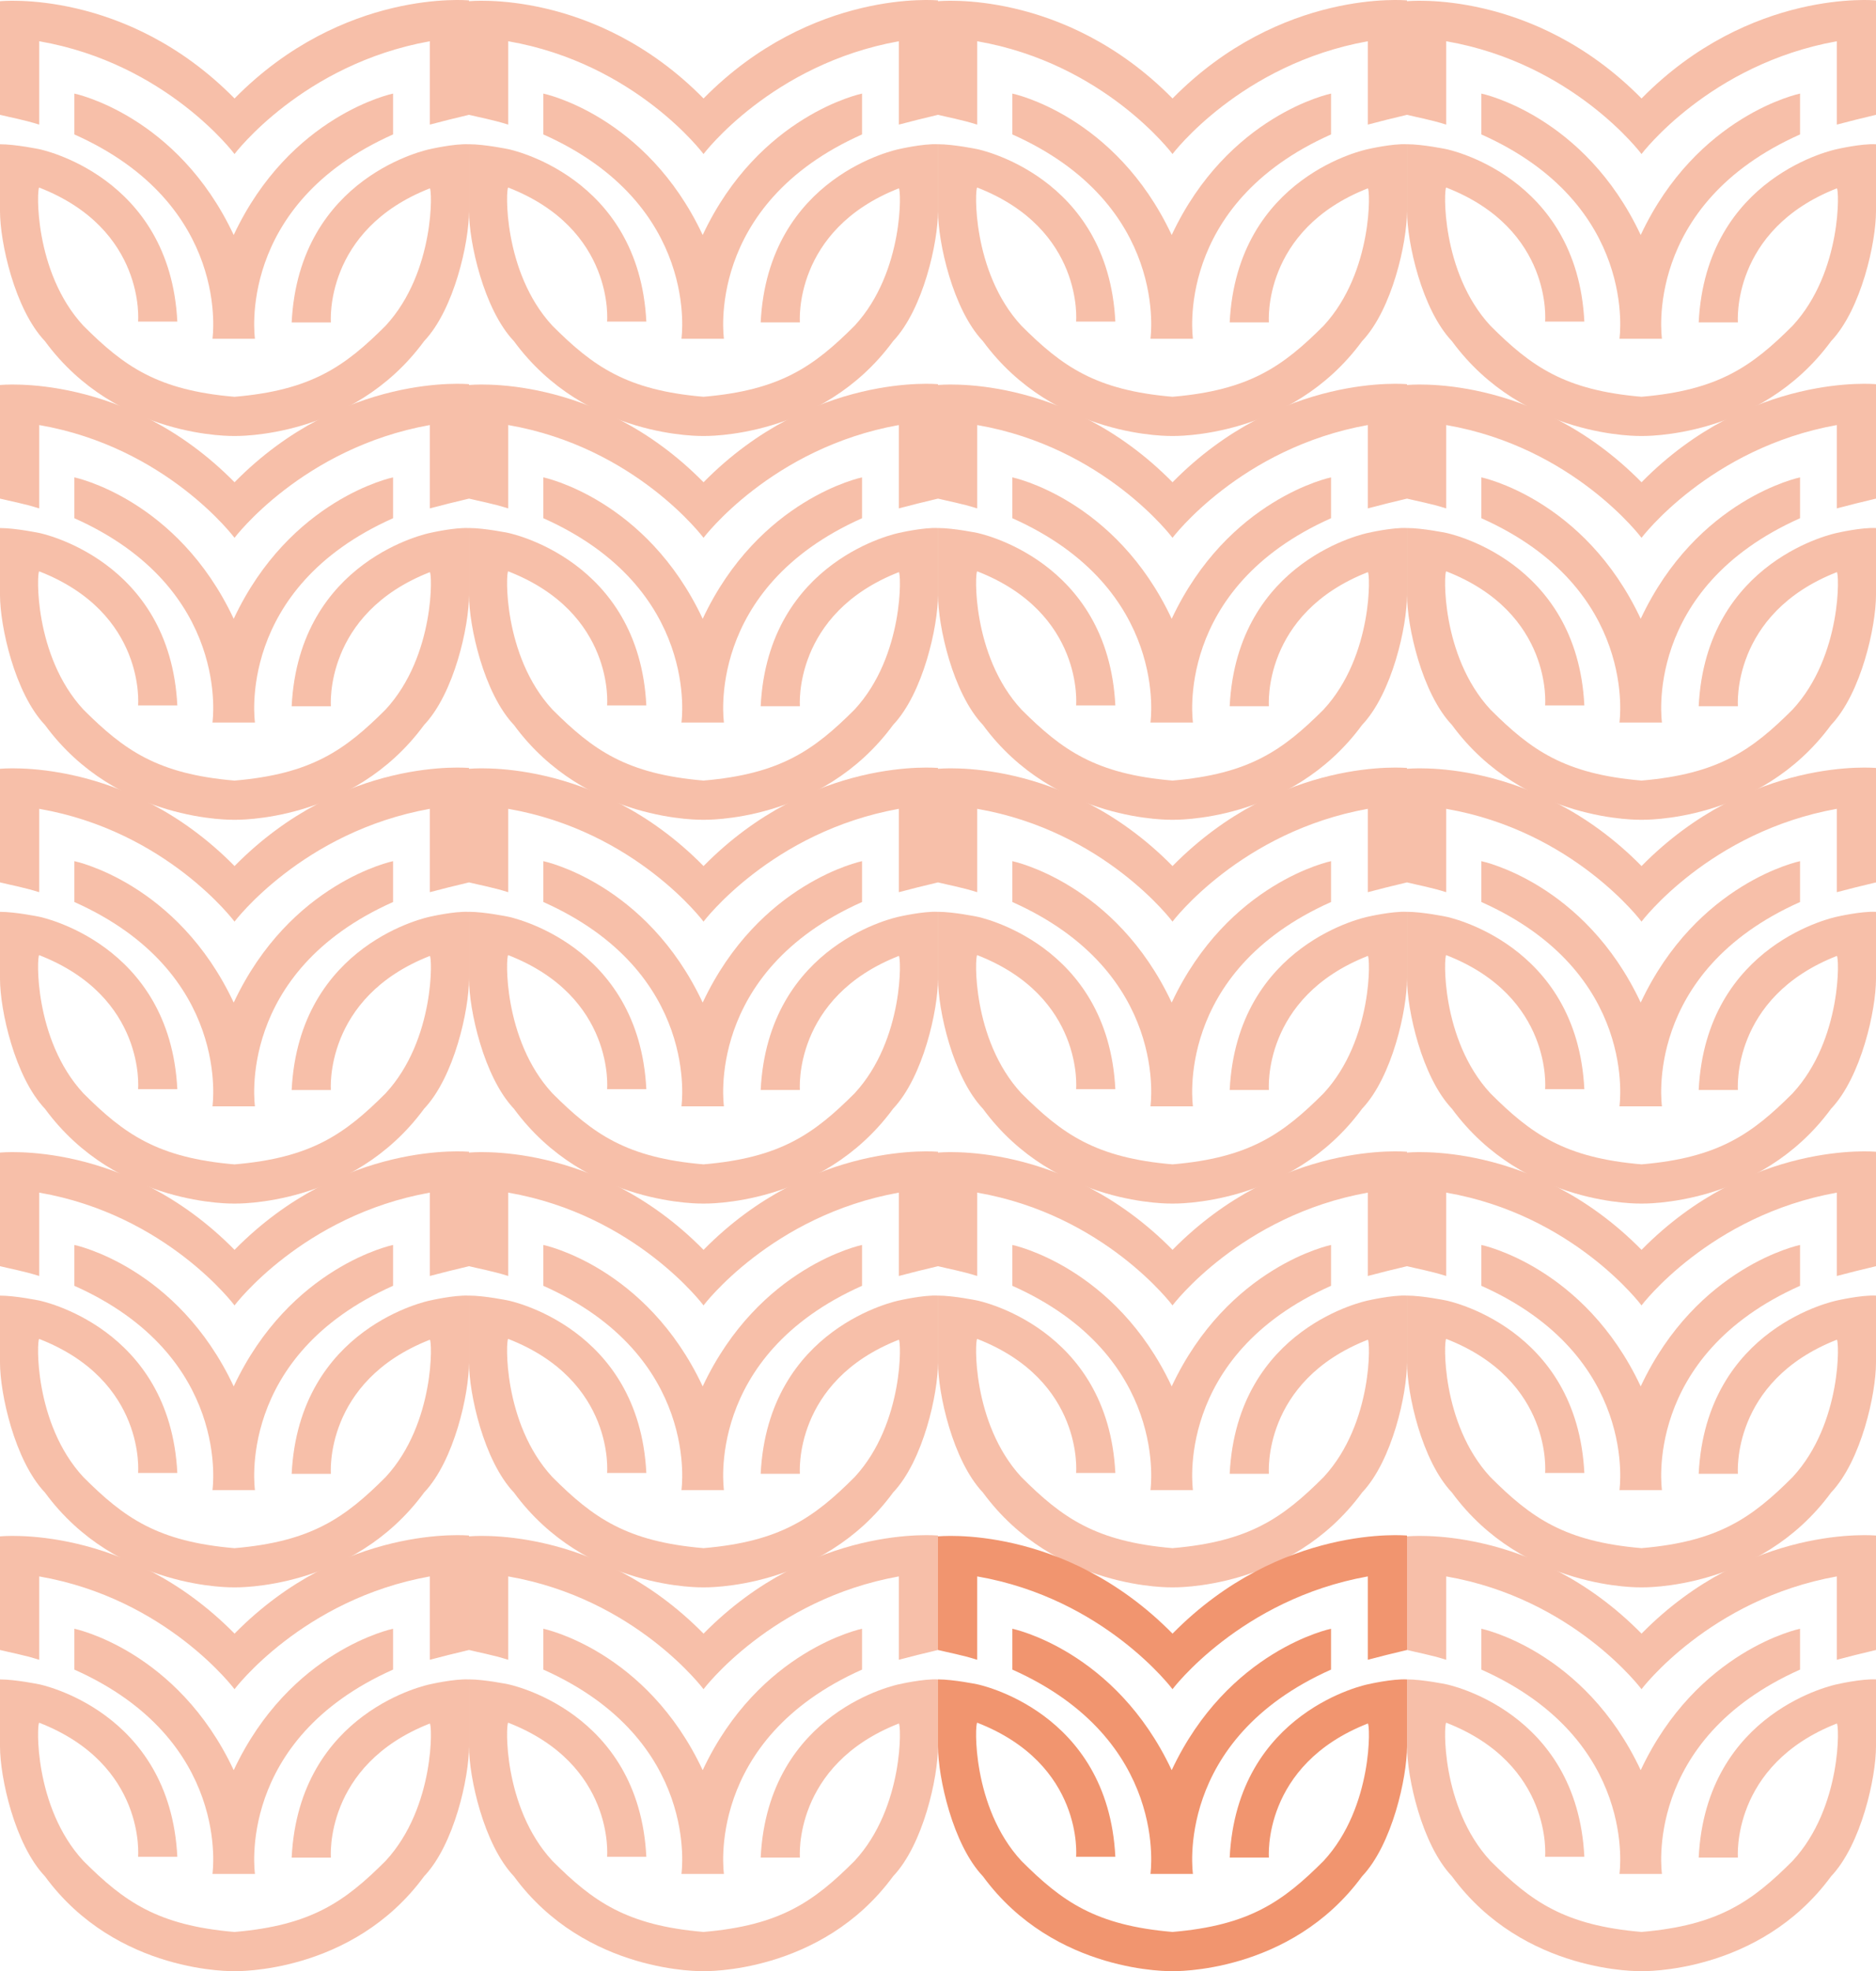 <?xml version="1.0" encoding="UTF-8"?><svg id="Livello_2" xmlns="http://www.w3.org/2000/svg" viewBox="0 0 706.83 742.52"><defs><style>.cls-1{fill:#f1956f;fill-rule:evenodd;}.cls-2{opacity:.6;}</style></defs><g id="Livello_1-2"><g class="cls-2"><path class="cls-1" d="M441.46,88.51c-21.24-45.25-60.03-53.26-60.03-53.26v15.39c59.42,26.48,52.03,76.96,52.03,76.96h7.08s1.85,0,1.85,0h7.08s-7.39-50.49,52.03-76.96v-15.39s-38.79,8-60.03,53.26Z"/><path class="cls-1" d="M530.12,54.33c0,11.7,0,21.55,0,25.24,0,11.7-5.54,36.94-16.93,48.95-27.09,36.94-71.42,35.71-71.42,35.71,0,0-44.33,1.23-71.42-35.71-11.39-12.01-16.93-37.25-16.93-48.95,0-3.69,0-13.55,0-25.24,5.85,0,14.78,1.85,14.78,1.85,0,0,49.26,9.85,52.03,64.96h-14.78s3.08-34.79-37.25-50.49c-.92,0-2.15,31.71,16.62,52.03,15.39,15.39,28.01,24.32,56.95,26.78,28.94-2.46,41.56-11.39,56.95-26.78,18.78-20.32,17.55-52.03,16.62-51.72-40.02,15.7-37.25,50.49-37.25,50.49h-14.78c2.77-55.41,52.03-65.26,52.03-65.26,0,0,9.24-2.15,14.78-1.85Z"/><path class="cls-1" d="M353.41.46s0,22.17,0,42.79c3.69.92,8.93,1.85,14.78,3.69,0-13.24,0-31.4,0-31.4,48.02,8.31,73.58,42.48,73.58,42.48,0,0,25.55-33.86,73.58-42.48,0,0,0,17.86,0,31.4,4.62-1.23,9.54-2.46,14.78-3.69,0-21.55,0-43.1,0-43.1,0,0-47.41-4.62-88.35,36.94C400.82-4.47,353.41.46,353.41.46Z"/><path class="cls-1" d="M618.17,88.51c-21.24-45.25-60.03-53.26-60.03-53.26v15.39c59.42,26.48,52.03,76.96,52.03,76.96h7.08s1.85,0,1.85,0h7.08s-7.39-50.49,52.03-76.96v-15.39s-38.79,8-60.03,53.26Z"/><path class="cls-1" d="M706.83,54.33c0,11.7,0,21.55,0,25.24,0,11.7-5.54,36.94-16.93,48.95-27.09,36.94-71.42,35.71-71.42,35.71,0,0-44.33,1.23-71.42-35.71-11.39-12.01-16.93-37.25-16.93-48.95,0-3.69,0-13.55,0-25.24,5.85,0,14.78,1.85,14.78,1.85,0,0,49.26,9.85,52.03,64.96h-14.78s3.08-34.79-37.25-50.49c-.92,0-2.15,31.71,16.62,52.03,15.39,15.39,28.01,24.32,56.95,26.78,28.94-2.46,41.56-11.39,56.95-26.78,18.78-20.32,17.55-52.03,16.62-51.72-40.02,15.7-37.25,50.49-37.25,50.49h-14.78c2.77-55.41,52.03-65.26,52.03-65.26,0,0,9.24-2.15,14.78-1.85Z"/><path class="cls-1" d="M530.12.46s0,22.17,0,42.79c3.69.92,8.93,1.85,14.78,3.69,0-13.24,0-31.4,0-31.4,48.02,8.31,73.58,42.48,73.58,42.48,0,0,25.55-33.86,73.58-42.48,0,0,0,17.86,0,31.4,4.62-1.23,9.54-2.46,14.78-3.69,0-21.55,0-43.1,0-43.1,0,0-47.41-4.62-88.35,36.94C577.53-4.47,530.12.46,530.12.46Z"/><path class="cls-1" d="M88.05,88.51c-21.24-45.25-60.03-53.26-60.03-53.26v15.39c59.42,26.48,52.03,76.96,52.03,76.96h7.08s1.85,0,1.85,0h7.08s-7.39-50.49,52.03-76.96v-15.39s-38.79,8-60.03,53.26Z"/><path class="cls-1" d="M176.71,54.33c0,11.7,0,21.55,0,25.24,0,11.7-5.54,36.94-16.93,48.95-27.09,36.94-71.42,35.71-71.42,35.71,0,0-44.33,1.23-71.42-35.71C5.54,116.52,0,91.28,0,79.58c0-3.69,0-13.55,0-25.24,5.85,0,14.78,1.85,14.78,1.85,0,0,49.26,9.85,52.03,64.96h-14.78s3.08-34.79-37.25-50.49c-.92,0-2.15,31.71,16.62,52.03,15.39,15.39,28.01,24.32,56.95,26.78,28.94-2.46,41.56-11.39,56.95-26.78,18.78-20.32,17.55-52.03,16.62-51.72-40.02,15.7-37.25,50.49-37.25,50.49h-14.78c2.77-55.41,52.03-65.26,52.03-65.26,0,0,9.24-2.15,14.78-1.85Z"/><path class="cls-1" d="M0,.46s0,22.17,0,42.79c3.69.92,8.93,1.85,14.78,3.69,0-13.24,0-31.4,0-31.4,48.02,8.31,73.58,42.48,73.58,42.48,0,0,25.55-33.86,73.58-42.48,0,0,0,17.86,0,31.4,4.62-1.23,9.54-2.46,14.78-3.69,0-21.55,0-43.1,0-43.1,0,0-47.41-4.62-88.35,36.94C47.41-4.47,0,.46,0,.46Z"/><path class="cls-1" d="M264.75,88.51c-21.24-45.25-60.03-53.26-60.03-53.26v15.39c59.42,26.48,52.03,76.96,52.03,76.96h7.08s1.85,0,1.85,0h7.08s-7.39-50.49,52.03-76.96v-15.39s-38.79,8-60.03,53.26Z"/><path class="cls-1" d="M353.41,54.33c0,11.7,0,21.55,0,25.24,0,11.7-5.54,36.94-16.93,48.95-27.09,36.94-71.42,35.71-71.42,35.71,0,0-44.33,1.23-71.42-35.71-11.39-12.01-16.93-37.25-16.93-48.95,0-3.69,0-13.55,0-25.24,5.85,0,14.78,1.85,14.78,1.85,0,0,49.26,9.85,52.03,64.96h-14.78s3.08-34.79-37.25-50.49c-.92,0-2.15,31.71,16.62,52.03,15.39,15.39,28.01,24.32,56.95,26.78,28.94-2.46,41.56-11.39,56.95-26.78,18.78-20.32,17.55-52.03,16.62-51.72-40.02,15.7-37.25,50.49-37.25,50.49h-14.78c2.77-55.41,52.03-65.26,52.03-65.26,0,0,9.24-2.15,14.78-1.85Z"/><path class="cls-1" d="M176.71.46s0,22.17,0,42.79c3.69.92,8.93,1.85,14.78,3.69,0-13.24,0-31.4,0-31.4,48.02,8.31,73.58,42.48,73.58,42.48,0,0,25.55-33.86,73.58-42.48,0,0,0,17.86,0,31.4,4.62-1.23,9.54-2.46,14.78-3.69,0-21.55,0-43.1,0-43.1,0,0-47.41-4.62-88.35,36.94C224.12-4.47,176.71.46,176.71.46Z"/><path class="cls-1" d="M441.46,233.08c-21.24-45.25-60.03-53.26-60.03-53.26v15.39c59.42,26.48,52.03,76.96,52.03,76.96h7.08s1.85,0,1.85,0h7.08s-7.39-50.49,52.03-76.96v-15.39s-38.79,8-60.03,53.26Z"/><path class="cls-1" d="M530.12,198.9c0,11.7,0,21.55,0,25.24,0,11.7-5.54,36.94-16.93,48.95-27.09,36.94-71.42,35.71-71.42,35.71,0,0-44.33,1.23-71.42-35.71-11.39-12.01-16.93-37.25-16.93-48.95,0-3.69,0-13.55,0-25.24,5.85,0,14.78,1.85,14.78,1.85,0,0,49.26,9.85,52.03,64.96h-14.78s3.08-34.79-37.25-50.49c-.92,0-2.15,31.71,16.62,52.03,15.39,15.39,28.01,24.32,56.95,26.78,28.94-2.46,41.56-11.39,56.95-26.78,18.78-20.32,17.55-52.03,16.62-51.72-40.02,15.7-37.25,50.49-37.25,50.49h-14.78c2.77-55.41,52.03-65.26,52.03-65.26,0,0,9.24-2.15,14.78-1.85Z"/><path class="cls-1" d="M353.41,145.03s0,22.17,0,42.79c3.69.92,8.93,1.85,14.78,3.69,0-13.24,0-31.4,0-31.4,48.02,8.31,73.58,42.48,73.58,42.48,0,0,25.55-33.86,73.58-42.48,0,0,0,17.86,0,31.4,4.62-1.23,9.54-2.46,14.78-3.69,0-21.55,0-43.1,0-43.1,0,0-47.41-4.62-88.35,36.94-40.94-41.56-88.35-36.63-88.35-36.63Z"/><path class="cls-1" d="M618.17,233.08c-21.24-45.25-60.03-53.26-60.03-53.26v15.39c59.42,26.48,52.03,76.96,52.03,76.96h7.08s1.85,0,1.85,0h7.08s-7.39-50.49,52.03-76.96v-15.39s-38.79,8-60.03,53.26Z"/><path class="cls-1" d="M706.83,198.9c0,11.7,0,21.55,0,25.24,0,11.7-5.54,36.94-16.93,48.95-27.09,36.94-71.42,35.71-71.42,35.71,0,0-44.33,1.23-71.42-35.71-11.39-12.01-16.93-37.25-16.93-48.95,0-3.69,0-13.55,0-25.24,5.85,0,14.78,1.85,14.78,1.85,0,0,49.26,9.85,52.03,64.96h-14.78s3.08-34.79-37.25-50.49c-.92,0-2.15,31.71,16.62,52.03,15.39,15.39,28.01,24.32,56.95,26.78,28.94-2.46,41.56-11.39,56.95-26.78,18.78-20.32,17.55-52.03,16.62-51.72-40.02,15.7-37.25,50.49-37.25,50.49h-14.78c2.77-55.41,52.03-65.26,52.03-65.26,0,0,9.24-2.15,14.78-1.85Z"/><path class="cls-1" d="M530.12,145.03s0,22.17,0,42.79c3.69.92,8.93,1.85,14.78,3.69,0-13.24,0-31.4,0-31.4,48.02,8.31,73.58,42.48,73.58,42.48,0,0,25.55-33.86,73.58-42.48,0,0,0,17.86,0,31.4,4.62-1.23,9.54-2.46,14.78-3.69,0-21.55,0-43.1,0-43.1,0,0-47.41-4.62-88.35,36.94-40.94-41.56-88.35-36.63-88.35-36.63Z"/><path class="cls-1" d="M88.05,233.08c-21.24-45.25-60.03-53.26-60.03-53.26v15.39c59.42,26.48,52.03,76.96,52.03,76.96h7.08s1.85,0,1.85,0h7.08s-7.39-50.49,52.03-76.96v-15.39s-38.79,8-60.03,53.26Z"/><path class="cls-1" d="M176.71,198.9c0,11.7,0,21.55,0,25.24,0,11.7-5.54,36.94-16.93,48.95-27.09,36.94-71.42,35.71-71.42,35.71,0,0-44.33,1.23-71.42-35.71C5.54,261.09,0,235.85,0,224.15c0-3.69,0-13.55,0-25.24,5.85,0,14.78,1.85,14.78,1.85,0,0,49.26,9.85,52.03,64.96h-14.78s3.08-34.79-37.25-50.49c-.92,0-2.15,31.71,16.62,52.03,15.39,15.39,28.01,24.32,56.95,26.78,28.94-2.46,41.56-11.39,56.95-26.78,18.78-20.32,17.55-52.03,16.62-51.72-40.02,15.7-37.25,50.49-37.25,50.49h-14.78c2.77-55.41,52.03-65.26,52.03-65.26,0,0,9.24-2.15,14.78-1.85Z"/><path class="cls-1" d="M0,145.03s0,22.17,0,42.79c3.69.92,8.93,1.85,14.78,3.69,0-13.24,0-31.4,0-31.4,48.02,8.31,73.58,42.48,73.58,42.48,0,0,25.55-33.86,73.58-42.48,0,0,0,17.86,0,31.4,4.62-1.23,9.54-2.46,14.78-3.69,0-21.55,0-43.1,0-43.1,0,0-47.41-4.62-88.35,36.94C47.41,140.1,0,145.03,0,145.03Z"/><path class="cls-1" d="M264.75,233.08c-21.24-45.25-60.03-53.26-60.03-53.26v15.39c59.42,26.48,52.03,76.96,52.03,76.96h7.08s1.85,0,1.85,0h7.08s-7.39-50.49,52.03-76.96v-15.39s-38.79,8-60.03,53.26Z"/><path class="cls-1" d="M353.41,198.9c0,11.7,0,21.55,0,25.24,0,11.7-5.54,36.94-16.93,48.95-27.09,36.94-71.42,35.71-71.42,35.71,0,0-44.33,1.23-71.42-35.71-11.39-12.01-16.93-37.25-16.93-48.95,0-3.69,0-13.55,0-25.24,5.85,0,14.78,1.85,14.78,1.85,0,0,49.26,9.85,52.03,64.96h-14.78s3.08-34.79-37.25-50.49c-.92,0-2.15,31.71,16.62,52.03,15.39,15.39,28.01,24.32,56.95,26.78,28.94-2.46,41.56-11.39,56.95-26.78,18.78-20.32,17.55-52.03,16.62-51.72-40.02,15.7-37.25,50.49-37.25,50.49h-14.78c2.77-55.41,52.03-65.26,52.03-65.26,0,0,9.24-2.15,14.78-1.85Z"/><path class="cls-1" d="M176.71,145.03s0,22.17,0,42.79c3.69.92,8.93,1.85,14.78,3.69,0-13.24,0-31.4,0-31.4,48.02,8.31,73.58,42.48,73.58,42.48,0,0,25.55-33.86,73.58-42.48,0,0,0,17.86,0,31.4,4.62-1.23,9.54-2.46,14.78-3.69,0-21.55,0-43.1,0-43.1,0,0-47.41-4.62-88.35,36.94-40.94-41.56-88.35-36.63-88.35-36.63Z"/><path class="cls-1" d="M441.46,377.65c-21.24-45.25-60.03-53.26-60.03-53.26v15.39c59.42,26.48,52.03,76.96,52.03,76.96h7.08s1.85,0,1.85,0h7.08s-7.39-50.49,52.03-76.96v-15.39s-38.79,8-60.03,53.26Z"/><path class="cls-1" d="M530.12,343.47c0,11.7,0,21.55,0,25.24,0,11.7-5.54,36.94-16.93,48.95-27.09,36.94-71.42,35.71-71.42,35.71,0,0-44.33,1.23-71.42-35.71-11.39-12.01-16.93-37.25-16.93-48.95,0-3.69,0-13.55,0-25.24,5.85,0,14.78,1.85,14.78,1.85,0,0,49.26,9.85,52.03,64.96h-14.78s3.08-34.79-37.25-50.49c-.92,0-2.15,31.71,16.62,52.03,15.39,15.39,28.01,24.32,56.95,26.78,28.94-2.46,41.56-11.39,56.95-26.78,18.78-20.32,17.55-52.03,16.62-51.72-40.02,15.7-37.25,50.49-37.25,50.49h-14.78c2.77-55.41,52.03-65.26,52.03-65.26,0,0,9.24-2.15,14.78-1.85Z"/><path class="cls-1" d="M353.41,289.6s0,22.17,0,42.79c3.69.92,8.93,1.85,14.78,3.69,0-13.24,0-31.4,0-31.4,48.02,8.31,73.58,42.48,73.58,42.48,0,0,25.55-33.86,73.58-42.48,0,0,0,17.86,0,31.4,4.62-1.23,9.54-2.46,14.78-3.69,0-21.55,0-43.1,0-43.1,0,0-47.41-4.62-88.35,36.94-40.94-41.56-88.35-36.63-88.35-36.63Z"/><path class="cls-1" d="M264.75,377.65c-21.24-45.25-60.03-53.26-60.03-53.26v15.39c59.42,26.48,52.03,76.96,52.03,76.96h7.08s1.85,0,1.85,0h7.08s-7.39-50.49,52.03-76.96v-15.39s-38.79,8-60.03,53.26Z"/><path class="cls-1" d="M353.41,343.47c0,11.7,0,21.55,0,25.24,0,11.7-5.54,36.94-16.93,48.95-27.09,36.94-71.42,35.71-71.42,35.71,0,0-44.33,1.23-71.42-35.71-11.39-12.01-16.93-37.25-16.93-48.95,0-3.69,0-13.55,0-25.24,5.85,0,14.78,1.85,14.78,1.85,0,0,49.26,9.85,52.03,64.96h-14.78s3.08-34.79-37.25-50.49c-.92,0-2.15,31.71,16.62,52.03,15.39,15.39,28.01,24.32,56.95,26.78,28.94-2.46,41.56-11.39,56.95-26.78,18.78-20.32,17.55-52.03,16.62-51.72-40.02,15.7-37.25,50.49-37.25,50.49h-14.78c2.77-55.41,52.03-65.26,52.03-65.26,0,0,9.24-2.15,14.78-1.85Z"/><path class="cls-1" d="M176.71,289.6s0,22.17,0,42.79c3.69.92,8.93,1.85,14.78,3.69,0-13.24,0-31.4,0-31.4,48.02,8.31,73.58,42.48,73.58,42.48,0,0,25.55-33.86,73.58-42.48,0,0,0,17.86,0,31.4,4.62-1.23,9.54-2.46,14.78-3.69,0-21.55,0-43.1,0-43.1,0,0-47.41-4.62-88.35,36.94-40.94-41.56-88.35-36.63-88.35-36.63Z"/><path class="cls-1" d="M441.46,522.22c-21.24-45.25-60.03-53.26-60.03-53.26v15.39c59.42,26.48,52.03,76.96,52.03,76.96h7.08s1.85,0,1.85,0h7.08s-7.39-50.49,52.03-76.96v-15.39s-38.79,8-60.03,53.26Z"/><path class="cls-1" d="M530.12,488.04c0,11.7,0,21.55,0,25.24,0,11.7-5.54,36.94-16.93,48.95-27.09,36.94-71.42,35.71-71.42,35.71,0,0-44.33,1.23-71.42-35.71-11.39-12.01-16.93-37.25-16.93-48.95,0-3.69,0-13.55,0-25.24,5.85,0,14.78,1.85,14.78,1.85,0,0,49.26,9.85,52.03,64.96h-14.78s3.08-34.79-37.25-50.49c-.92,0-2.15,31.71,16.62,52.03,15.39,15.39,28.01,24.32,56.95,26.78,28.94-2.46,41.56-11.39,56.95-26.78,18.78-20.32,17.55-52.03,16.62-51.72-40.02,15.7-37.25,50.49-37.25,50.49h-14.78c2.77-55.41,52.03-65.26,52.03-65.26,0,0,9.24-2.15,14.78-1.85Z"/><path class="cls-1" d="M353.41,434.17s0,22.17,0,42.79c3.69.92,8.93,1.85,14.78,3.69v-31.4c48.02,8.31,73.58,42.48,73.58,42.48,0,0,25.55-33.86,73.58-42.48,0,0,0,17.86,0,31.4,4.62-1.23,9.54-2.46,14.78-3.69,0-21.55,0-43.1,0-43.1,0,0-47.41-4.62-88.35,36.94-40.94-41.56-88.35-36.63-88.35-36.63Z"/><path class="cls-1" d="M618.17,522.22c-21.24-45.25-60.03-53.26-60.03-53.26v15.39c59.42,26.48,52.03,76.96,52.03,76.96h7.08s1.85,0,1.85,0h7.08s-7.39-50.49,52.03-76.96v-15.39s-38.79,8-60.03,53.26Z"/><path class="cls-1" d="M706.83,488.04c0,11.7,0,21.55,0,25.24,0,11.7-5.54,36.94-16.93,48.95-27.09,36.94-71.42,35.71-71.42,35.71,0,0-44.33,1.23-71.42-35.71-11.39-12.01-16.93-37.25-16.93-48.95,0-3.69,0-13.55,0-25.24,5.85,0,14.78,1.85,14.78,1.85,0,0,49.26,9.85,52.03,64.96h-14.78s3.08-34.79-37.25-50.49c-.92,0-2.15,31.71,16.62,52.03,15.39,15.39,28.01,24.32,56.95,26.78,28.94-2.46,41.56-11.39,56.95-26.78,18.78-20.32,17.55-52.03,16.62-51.72-40.02,15.7-37.25,50.49-37.25,50.49h-14.78c2.77-55.41,52.03-65.26,52.03-65.26,0,0,9.24-2.15,14.78-1.85Z"/><path class="cls-1" d="M530.12,434.17s0,22.17,0,42.79c3.69.92,8.93,1.85,14.78,3.69,0-13.24,0-31.4,0-31.4,48.02,8.31,73.58,42.48,73.58,42.48,0,0,25.55-33.86,73.58-42.48,0,0,0,17.86,0,31.4,4.62-1.23,9.54-2.46,14.78-3.69,0-21.55,0-43.1,0-43.1,0,0-47.41-4.62-88.35,36.94-40.94-41.56-88.35-36.63-88.35-36.63Z"/><path class="cls-1" d="M88.05,522.22c-21.24-45.25-60.03-53.26-60.03-53.26v15.39c59.42,26.48,52.03,76.96,52.03,76.96h7.08s1.85,0,1.85,0h7.08s-7.39-50.49,52.03-76.96v-15.39s-38.79,8-60.03,53.26Z"/><path class="cls-1" d="M176.71,488.04c0,11.7,0,21.55,0,25.24,0,11.7-5.54,36.94-16.93,48.95-27.09,36.94-71.42,35.71-71.42,35.71,0,0-44.33,1.23-71.42-35.71C5.54,550.23,0,524.99,0,513.29c0-3.69,0-13.55,0-25.24,5.85,0,14.78,1.85,14.78,1.85,0,0,49.26,9.85,52.03,64.96h-14.78s3.08-34.79-37.25-50.49c-.92,0-2.15,31.71,16.62,52.03,15.39,15.39,28.01,24.32,56.95,26.78,28.94-2.46,41.56-11.39,56.95-26.78,18.78-20.32,17.55-52.03,16.62-51.72-40.02,15.7-37.25,50.49-37.25,50.49h-14.78c2.77-55.41,52.03-65.26,52.03-65.26,0,0,9.24-2.15,14.78-1.85Z"/><path class="cls-1" d="M0,434.17s0,22.17,0,42.79c3.69.92,8.93,1.85,14.78,3.69,0-13.24,0-31.4,0-31.4,48.02,8.31,73.58,42.48,73.58,42.48,0,0,25.55-33.86,73.58-42.48,0,0,0,17.86,0,31.4,4.62-1.23,9.54-2.46,14.78-3.69,0-21.55,0-43.1,0-43.1,0,0-47.41-4.62-88.35,36.94C47.41,429.24,0,434.17,0,434.17Z"/><path class="cls-1" d="M264.75,522.22c-21.24-45.25-60.03-53.26-60.03-53.26v15.39c59.42,26.48,52.03,76.96,52.03,76.96h7.08s1.85,0,1.85,0h7.08s-7.39-50.49,52.03-76.96v-15.39s-38.79,8-60.03,53.26Z"/><path class="cls-1" d="M353.41,488.04c0,11.7,0,21.55,0,25.24,0,11.7-5.54,36.94-16.93,48.95-27.09,36.94-71.42,35.71-71.42,35.71,0,0-44.33,1.23-71.42-35.71-11.39-12.01-16.93-37.25-16.93-48.95,0-3.69,0-13.55,0-25.24,5.85,0,14.78,1.85,14.78,1.85,0,0,49.26,9.85,52.03,64.96h-14.78s3.08-34.79-37.25-50.49c-.92,0-2.15,31.71,16.62,52.03,15.39,15.39,28.01,24.32,56.95,26.78,28.94-2.46,41.56-11.39,56.95-26.78,18.78-20.32,17.55-52.03,16.62-51.72-40.02,15.7-37.25,50.49-37.25,50.49h-14.78c2.77-55.41,52.03-65.26,52.03-65.26,0,0,9.24-2.15,14.78-1.85Z"/><path class="cls-1" d="M176.71,434.17s0,22.17,0,42.79c3.69.92,8.93,1.85,14.78,3.69,0-13.24,0-31.4,0-31.4,48.02,8.31,73.58,42.48,73.58,42.48,0,0,25.55-33.86,73.58-42.48,0,0,0,17.86,0,31.4,4.62-1.23,9.54-2.46,14.78-3.69,0-21.55,0-43.1,0-43.1,0,0-47.41-4.62-88.35,36.94-40.94-41.56-88.35-36.63-88.35-36.63Z"/><path class="cls-1" d="M618.17,377.65c-21.24-45.25-60.03-53.26-60.03-53.26v15.39c59.42,26.48,52.03,76.96,52.03,76.96h7.08s1.85,0,1.85,0h7.08s-7.39-50.49,52.03-76.96v-15.39s-38.79,8-60.03,53.26Z"/><path class="cls-1" d="M706.83,343.47c0,11.7,0,21.55,0,25.24,0,11.7-5.54,36.94-16.93,48.95-27.09,36.94-71.42,35.71-71.42,35.71,0,0-44.33,1.23-71.42-35.71-11.39-12.01-16.93-37.25-16.93-48.95,0-3.69,0-13.55,0-25.24,5.85,0,14.78,1.85,14.78,1.85,0,0,49.26,9.85,52.03,64.96h-14.78s3.08-34.79-37.25-50.49c-.92,0-2.15,31.71,16.62,52.03,15.39,15.39,28.01,24.32,56.95,26.78,28.94-2.46,41.56-11.39,56.95-26.78,18.78-20.32,17.55-52.03,16.62-51.72-40.02,15.7-37.25,50.49-37.25,50.49h-14.78c2.77-55.41,52.03-65.26,52.03-65.26,0,0,9.24-2.15,14.78-1.85Z"/><path class="cls-1" d="M530.12,289.6s0,22.17,0,42.79c3.69.92,8.93,1.85,14.78,3.69,0-13.24,0-31.4,0-31.4,48.02,8.31,73.58,42.48,73.58,42.48,0,0,25.55-33.86,73.58-42.48,0,0,0,17.86,0,31.4,4.62-1.23,9.54-2.46,14.78-3.69,0-21.55,0-43.1,0-43.1,0,0-47.41-4.62-88.35,36.94-40.94-41.56-88.35-36.63-88.35-36.63Z"/><path class="cls-1" d="M618.17,666.79c-21.24-45.25-60.03-53.26-60.03-53.26v15.39c59.42,26.48,52.03,76.96,52.03,76.96h7.08s1.85,0,1.85,0h7.08s-7.39-50.49,52.03-76.96v-15.39s-38.79,8-60.03,53.26Z"/><path class="cls-1" d="M706.83,632.61c0,11.7,0,21.55,0,25.24,0,11.7-5.54,36.94-16.93,48.95-27.09,36.94-71.42,35.71-71.42,35.71,0,0-44.33,1.23-71.42-35.71-11.39-12.01-16.93-37.25-16.93-48.95,0-3.69,0-13.55,0-25.24,5.85,0,14.78,1.85,14.78,1.85,0,0,49.26,9.85,52.03,64.96h-14.78s3.08-34.79-37.25-50.49c-.92,0-2.15,31.71,16.62,52.03,15.39,15.39,28.01,24.32,56.95,26.78,28.94-2.46,41.56-11.39,56.95-26.78,18.78-20.32,17.55-52.03,16.62-51.72-40.02,15.7-37.25,50.49-37.25,50.49h-14.78c2.77-55.41,52.03-65.26,52.03-65.26,0,0,9.24-2.15,14.78-1.85Z"/><path class="cls-1" d="M530.12,578.74s0,22.17,0,42.79c3.69.92,8.93,1.85,14.78,3.69,0-13.24,0-31.4,0-31.4,48.02,8.31,73.58,42.48,73.58,42.48,0,0,25.55-33.86,73.58-42.48,0,0,0,17.86,0,31.4,4.62-1.23,9.54-2.46,14.78-3.69,0-21.55,0-43.1,0-43.1,0,0-47.41-4.62-88.35,36.94-40.94-41.56-88.35-36.63-88.35-36.63Z"/><path class="cls-1" d="M88.05,666.79c-21.24-45.25-60.03-53.26-60.03-53.26v15.39c59.42,26.48,52.03,76.96,52.03,76.96h7.08s1.85,0,1.85,0h7.08s-7.39-50.49,52.03-76.96v-15.39s-38.79,8-60.03,53.26Z"/><path class="cls-1" d="M176.71,632.61c0,11.7,0,21.55,0,25.24,0,11.7-5.54,36.94-16.93,48.95-27.09,36.94-71.42,35.71-71.42,35.71,0,0-44.33,1.23-71.42-35.71C5.54,694.8,0,669.56,0,657.86c0-3.69,0-13.55,0-25.24,5.85,0,14.78,1.85,14.78,1.85,0,0,49.26,9.85,52.03,64.96h-14.78s3.08-34.79-37.25-50.49c-.92,0-2.15,31.71,16.62,52.03,15.39,15.39,28.01,24.32,56.95,26.78,28.94-2.46,41.56-11.39,56.95-26.78,18.78-20.32,17.55-52.03,16.62-51.72-40.02,15.7-37.25,50.49-37.25,50.49h-14.78c2.77-55.41,52.03-65.26,52.03-65.26,0,0,9.24-2.15,14.78-1.85Z"/><path class="cls-1" d="M0,578.74s0,22.17,0,42.79c3.69.92,8.93,1.85,14.78,3.69,0-13.24,0-31.4,0-31.4,48.02,8.31,73.58,42.48,73.58,42.48,0,0,25.55-33.86,73.58-42.48,0,0,0,17.86,0,31.4,4.62-1.23,9.54-2.46,14.78-3.69,0-21.55,0-43.1,0-43.1,0,0-47.41-4.62-88.35,36.94C47.41,573.81,0,578.74,0,578.74Z"/><path class="cls-1" d="M264.75,666.79c-21.24-45.25-60.03-53.26-60.03-53.26v15.39c59.42,26.48,52.03,76.96,52.03,76.96h7.08s1.85,0,1.85,0h7.08s-7.39-50.49,52.03-76.96v-15.39s-38.79,8-60.03,53.26Z"/><path class="cls-1" d="M353.41,632.61c0,11.7,0,21.55,0,25.24,0,11.7-5.54,36.94-16.93,48.95-27.09,36.94-71.42,35.71-71.42,35.71,0,0-44.33,1.23-71.42-35.71-11.39-12.01-16.93-37.25-16.93-48.95,0-3.69,0-13.55,0-25.24,5.85,0,14.78,1.85,14.78,1.85,0,0,49.26,9.85,52.03,64.96h-14.78s3.08-34.79-37.25-50.49c-.92,0-2.15,31.71,16.62,52.03,15.39,15.39,28.01,24.32,56.95,26.78,28.94-2.46,41.56-11.39,56.95-26.78,18.78-20.32,17.55-52.03,16.62-51.72-40.02,15.7-37.25,50.49-37.25,50.49h-14.78c2.77-55.41,52.03-65.26,52.03-65.26,0,0,9.24-2.15,14.78-1.85Z"/><path class="cls-1" d="M176.71,578.74s0,22.17,0,42.79c3.69.92,8.93,1.85,14.78,3.69,0-13.24,0-31.4,0-31.4,48.02,8.31,73.58,42.48,73.58,42.48,0,0,25.55-33.86,73.58-42.48,0,0,0,17.86,0,31.4,4.62-1.23,9.54-2.46,14.78-3.69,0-21.55,0-43.1,0-43.1,0,0-47.41-4.62-88.35,36.94-40.94-41.56-88.35-36.63-88.35-36.63Z"/><path class="cls-1" d="M88.05,377.65c-21.24-45.25-60.03-53.26-60.03-53.26v15.39c59.42,26.48,52.03,76.96,52.03,76.96h7.08s1.85,0,1.85,0h7.08s-7.39-50.49,52.03-76.96v-15.39s-38.79,8-60.03,53.26Z"/><path class="cls-1" d="M176.71,343.47c0,11.7,0,21.55,0,25.24,0,11.7-5.54,36.94-16.93,48.95-27.09,36.94-71.42,35.71-71.42,35.71,0,0-44.33,1.23-71.42-35.71C5.54,405.66,0,380.42,0,368.72c0-3.69,0-13.55,0-25.24,5.85,0,14.78,1.85,14.78,1.85,0,0,49.26,9.85,52.03,64.96h-14.78s3.08-34.79-37.25-50.49c-.92,0-2.15,31.71,16.62,52.03,15.39,15.39,28.01,24.32,56.95,26.78,28.94-2.46,41.56-11.39,56.95-26.78,18.78-20.32,17.55-52.03,16.62-51.72-40.02,15.7-37.25,50.49-37.25,50.49h-14.78c2.77-55.41,52.03-65.26,52.03-65.26,0,0,9.24-2.15,14.78-1.85Z"/><path class="cls-1" d="M0,289.6s0,22.17,0,42.79c3.69.92,8.93,1.85,14.78,3.69,0-13.24,0-31.4,0-31.4,48.02,8.31,73.58,42.48,73.58,42.48,0,0,25.55-33.86,73.58-42.48,0,0,0,17.86,0,31.4,4.62-1.23,9.54-2.46,14.78-3.69,0-21.55,0-43.1,0-43.1,0,0-47.41-4.62-88.35,36.94C47.41,284.67,0,289.6,0,289.6Z"/></g><path class="cls-1" d="M441.46,666.79c-21.24-45.25-60.03-53.26-60.03-53.26v15.39c59.42,26.48,52.03,76.96,52.03,76.96h7.08s1.85,0,1.85,0h7.08s-7.39-50.49,52.03-76.96v-15.39s-38.79,8-60.03,53.26Z"/><path class="cls-1" d="M530.12,632.61c0,11.7,0,21.55,0,25.24,0,11.7-5.54,36.94-16.93,48.95-27.09,36.94-71.42,35.71-71.42,35.71,0,0-44.33,1.23-71.42-35.71-11.39-12.01-16.93-37.25-16.93-48.95,0-3.69,0-13.55,0-25.24,5.85,0,14.78,1.85,14.78,1.85,0,0,49.26,9.85,52.03,64.96h-14.78s3.08-34.79-37.25-50.49c-.92,0-2.15,31.71,16.62,52.03,15.39,15.39,28.01,24.32,56.95,26.78,28.94-2.46,41.56-11.39,56.95-26.78,18.78-20.32,17.55-52.03,16.62-51.72-40.02,15.7-37.25,50.49-37.25,50.49h-14.78c2.77-55.41,52.03-65.26,52.03-65.26,0,0,9.24-2.15,14.78-1.85Z"/><path class="cls-1" d="M353.41,578.74s0,22.17,0,42.79c3.69.92,8.93,1.85,14.78,3.69,0-13.24,0-31.4,0-31.4,48.02,8.31,73.58,42.48,73.58,42.48,0,0,25.55-33.86,73.58-42.48,0,0,0,17.86,0,31.4,4.62-1.23,9.54-2.46,14.78-3.69,0-21.55,0-43.1,0-43.1,0,0-47.41-4.62-88.35,36.94-40.94-41.56-88.35-36.63-88.35-36.63Z"/></g></svg>